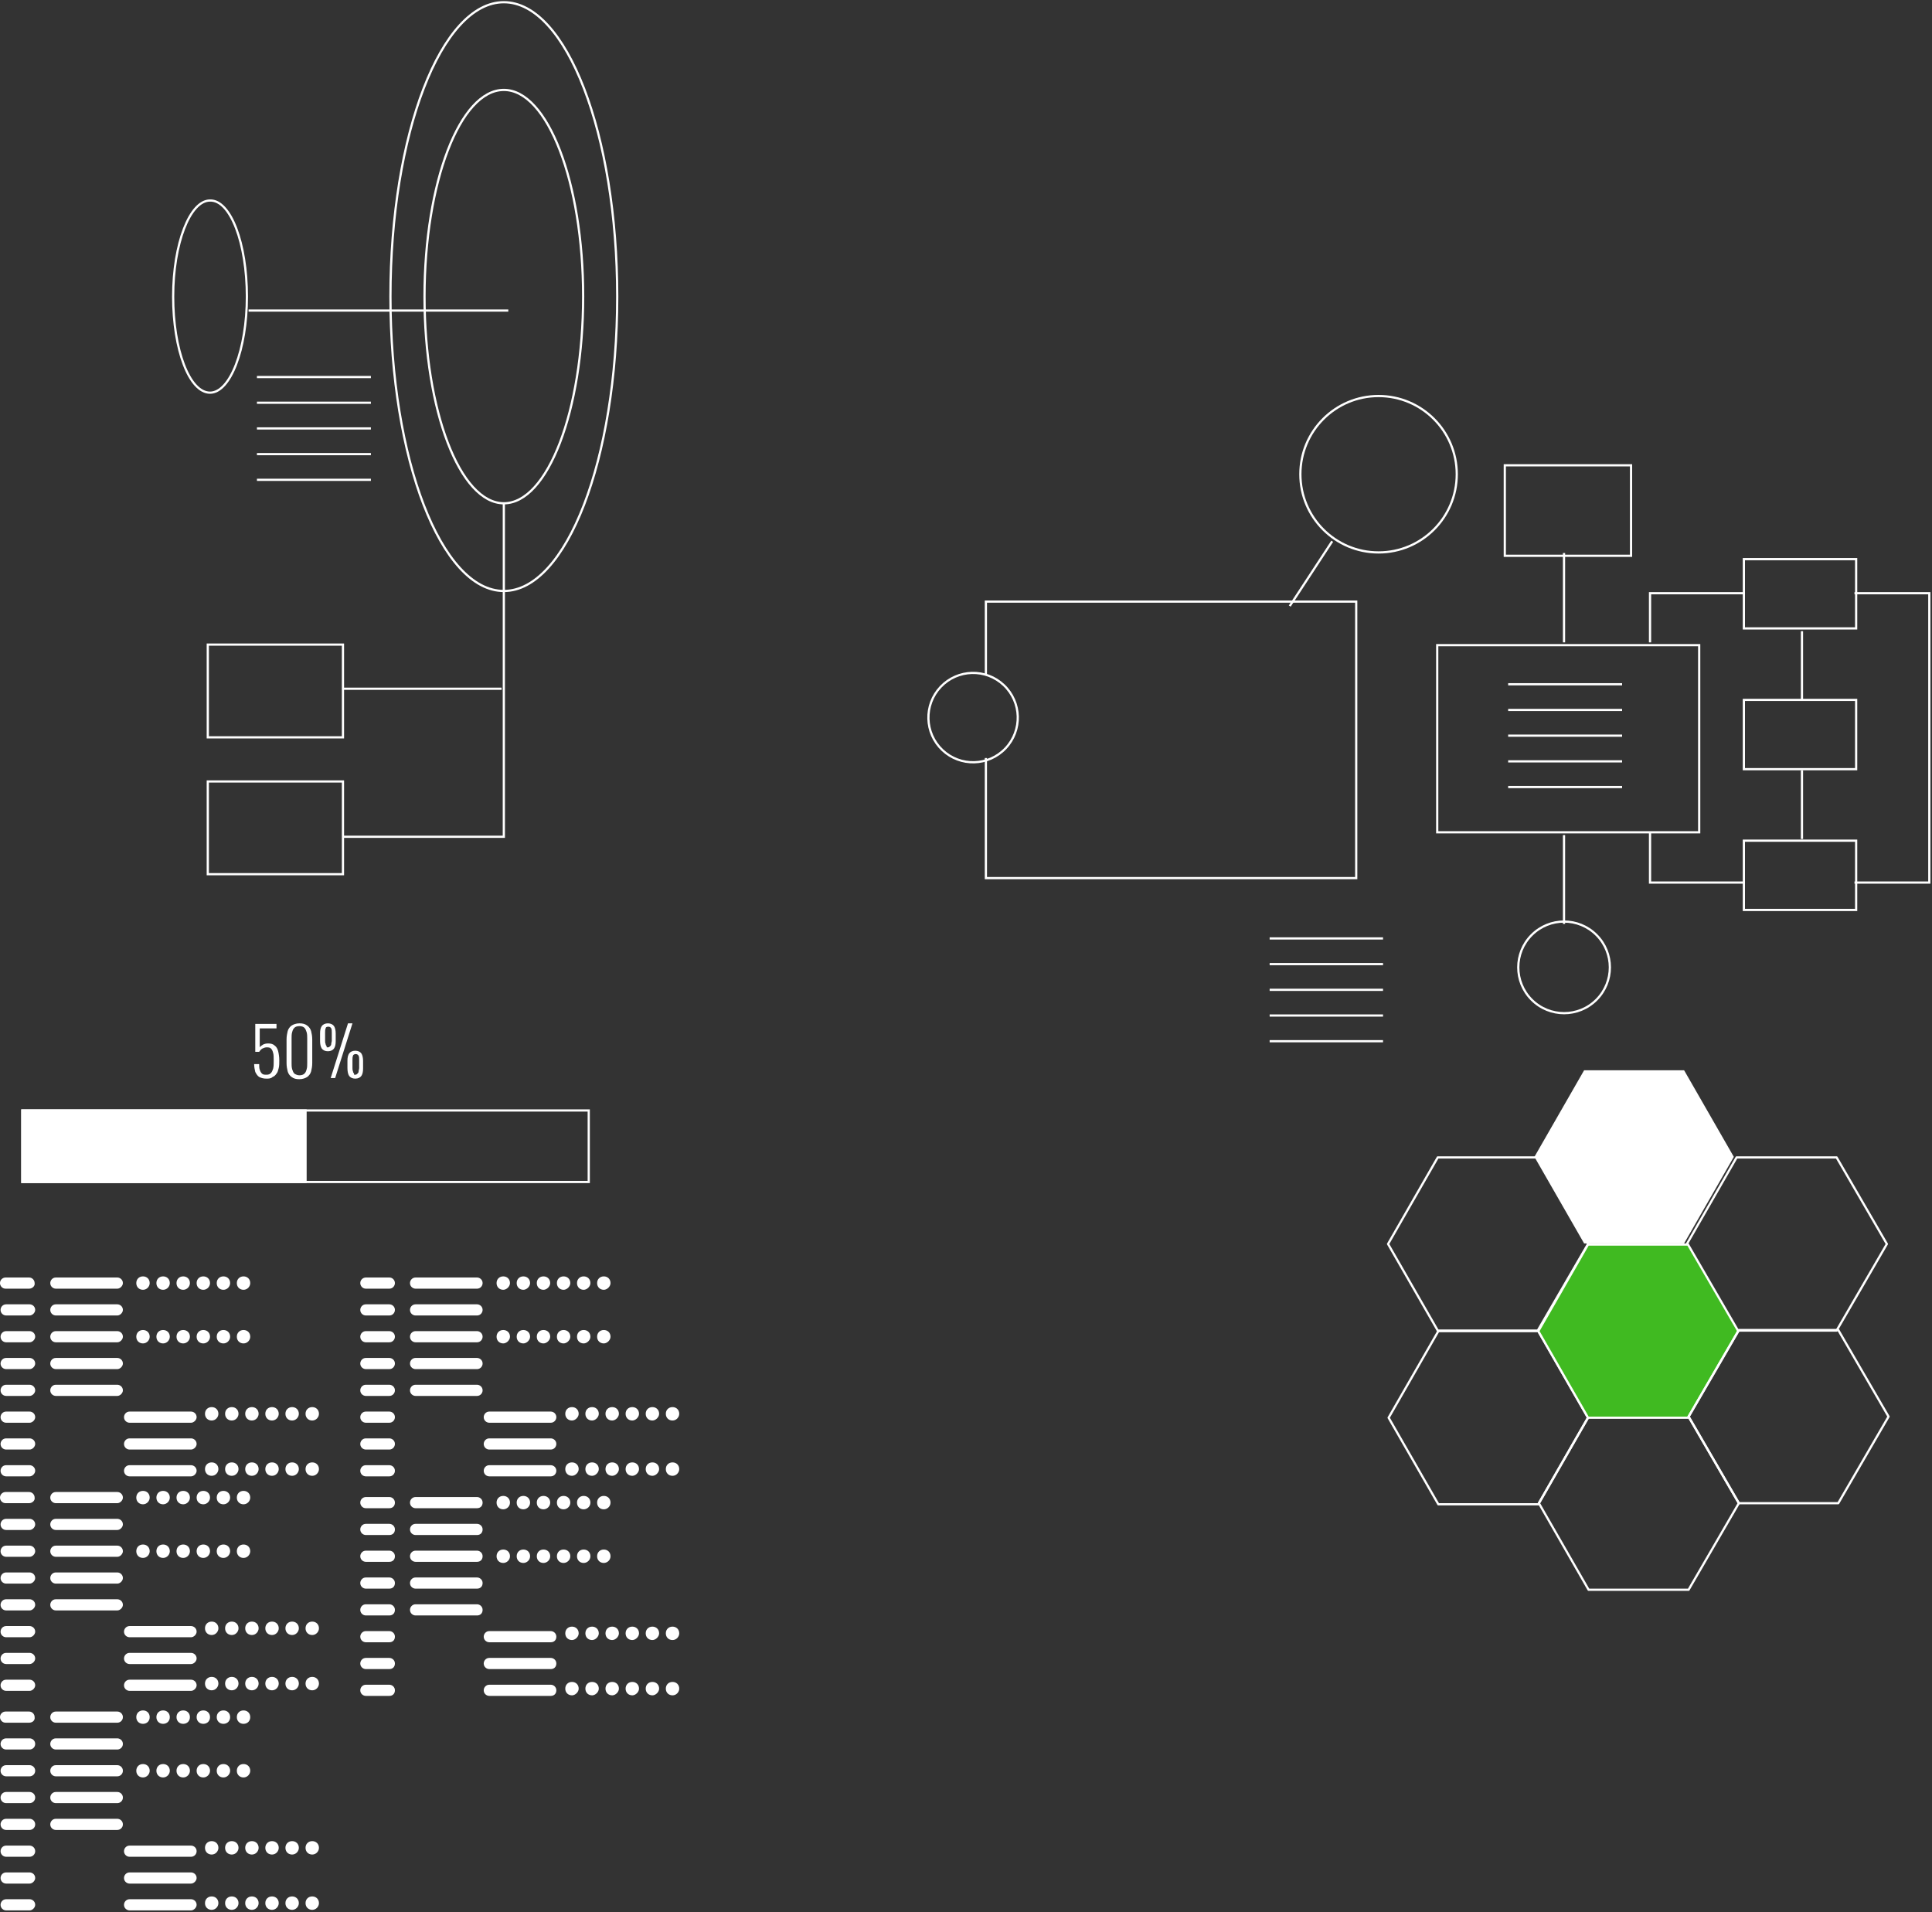 <?xml version="1.0" encoding="UTF-8"?> <svg xmlns="http://www.w3.org/2000/svg" width="873" height="864" viewBox="0 0 873 864" fill="none"><rect x="0" y="0" width="873" height="864" fill="#333333" stroke="none"/> <path d="M695.109 601.46H649.929L627.466 640.582L649.929 679.704H695.109L717.573 640.582L695.109 601.46Z" stroke="white" stroke-miterlimit="10" stroke-linecap="round" stroke-linejoin="round"></path> <path d="M694.857 522.963H649.677L627.214 562.085L649.677 601.207H694.857L717.573 562.085L694.857 522.963Z" stroke="white" stroke-miterlimit="10" stroke-linecap="round" stroke-linejoin="round"></path> <path d="M829.891 522.963H784.712L762.248 562.085L784.712 601.207H829.891L852.607 562.085L829.891 522.963Z" stroke="white" stroke-miterlimit="10" stroke-linecap="round" stroke-linejoin="round"></path> <path d="M763.006 640.077H717.826L695.362 679.199L717.826 718.321H763.006L785.722 679.199L763.006 640.077Z" stroke="white" stroke-miterlimit="10" stroke-linecap="round" stroke-linejoin="round"></path> <path d="M762.753 562.338H717.573L695.109 601.46L717.573 640.582H762.753L785.469 601.46L762.753 562.338Z" fill="#40BA21" stroke="white" stroke-miterlimit="10" stroke-linecap="round" stroke-linejoin="round"></path> <path d="M760.986 483.589H715.806L693.343 522.711L715.806 561.833H760.986L783.45 522.711L760.986 483.589Z" fill="white"></path> <path d="M830.648 600.955H785.721L763.005 640.077L785.721 679.199H830.648L853.364 640.077L830.648 600.955Z" stroke="white" stroke-miterlimit="10" stroke-linecap="round" stroke-linejoin="round"></path> <path d="M13.125 582.277H2.524C1.01 582.277 0 581.015 0 579.753C0 578.239 1.262 577.229 2.524 577.229H13.125C14.639 577.229 15.649 578.491 15.649 579.753C15.901 581.015 14.639 582.277 13.125 582.277ZM15.901 591.868C15.901 590.354 14.639 589.344 13.377 589.344H2.776C1.262 589.344 0.252 590.606 0.252 591.868C0.252 593.383 1.514 594.392 2.776 594.392H13.377C14.639 594.392 15.901 593.13 15.901 591.868ZM15.901 603.984C15.901 602.469 14.639 601.46 13.377 601.46H2.776C1.262 601.46 0.252 602.722 0.252 603.984C0.252 605.498 1.514 606.508 2.776 606.508H13.377C14.639 606.508 15.901 605.246 15.901 603.984ZM15.901 616.099C15.901 614.584 14.639 613.575 13.377 613.575H2.776C1.262 613.575 0.252 614.837 0.252 616.099C0.252 617.613 1.514 618.623 2.776 618.623H13.377C14.639 618.623 15.901 617.361 15.901 616.099ZM15.901 628.214C15.901 626.7 14.639 625.69 13.377 625.69H2.776C1.262 625.69 0.252 626.952 0.252 628.214C0.252 629.728 1.514 630.738 2.776 630.738H13.377C14.639 630.738 15.901 629.476 15.901 628.214ZM15.901 640.329C15.901 638.815 14.639 637.805 13.377 637.805H2.776C1.262 637.805 0.252 639.067 0.252 640.329C0.252 641.844 1.514 642.853 2.776 642.853H13.377C14.639 642.853 15.901 641.591 15.901 640.329ZM15.901 652.444C15.901 650.93 14.639 649.92 13.377 649.92H2.776C1.262 649.92 0.252 651.182 0.252 652.444C0.252 653.959 1.514 654.968 2.776 654.968H13.377C14.639 654.968 15.901 653.706 15.901 652.444ZM15.901 664.56C15.901 663.045 14.639 662.036 13.377 662.036H2.776C1.262 662.036 0.252 663.298 0.252 664.56C0.252 666.074 1.514 667.084 2.776 667.084H13.377C14.639 667.084 15.901 665.822 15.901 664.56ZM55.528 579.753C55.528 578.239 54.266 577.229 53.004 577.229H25.24C23.726 577.229 22.716 578.491 22.716 579.753C22.716 581.268 23.978 582.277 25.24 582.277H53.004C54.266 582.277 55.528 581.015 55.528 579.753ZM55.528 591.868C55.528 590.354 54.266 589.344 53.004 589.344H25.24C23.726 589.344 22.716 590.606 22.716 591.868C22.716 593.383 23.978 594.392 25.24 594.392H53.004C54.266 594.392 55.528 593.13 55.528 591.868ZM55.528 603.984C55.528 602.469 54.266 601.46 53.004 601.46H25.24C23.726 601.46 22.716 602.722 22.716 603.984C22.716 605.498 23.978 606.508 25.24 606.508H53.004C54.266 606.508 55.528 605.246 55.528 603.984ZM55.528 616.099C55.528 614.584 54.266 613.575 53.004 613.575H25.24C23.726 613.575 22.716 614.837 22.716 616.099C22.716 617.613 23.978 618.623 25.24 618.623H53.004C54.266 618.623 55.528 617.361 55.528 616.099ZM55.528 628.214C55.528 626.7 54.266 625.69 53.004 625.69H25.24C23.726 625.69 22.716 626.952 22.716 628.214C22.716 629.728 23.978 630.738 25.24 630.738H53.004C54.266 630.738 55.528 629.476 55.528 628.214ZM88.845 640.329C88.845 638.815 87.583 637.805 86.321 637.805H58.557C57.042 637.805 56.033 639.067 56.033 640.329C56.033 641.844 57.295 642.853 58.557 642.853H86.321C87.583 642.853 88.845 641.591 88.845 640.329ZM88.845 652.444C88.845 650.93 87.583 649.92 86.321 649.92H58.557C57.042 649.92 56.033 651.182 56.033 652.444C56.033 653.959 57.295 654.968 58.557 654.968H86.321C87.583 654.968 88.845 653.706 88.845 652.444ZM88.845 664.56C88.845 663.045 87.583 662.036 86.321 662.036H58.557C57.042 662.036 56.033 663.298 56.033 664.56C56.033 666.074 57.295 667.084 58.557 667.084H86.321C87.583 667.084 88.845 665.822 88.845 664.56ZM67.643 579.753C67.643 577.986 66.381 576.724 64.614 576.724C62.848 576.724 61.586 577.986 61.586 579.753C61.586 581.52 62.848 582.782 64.614 582.782C66.381 582.782 67.643 581.268 67.643 579.753ZM76.73 579.753C76.73 577.986 75.468 576.724 73.701 576.724C71.934 576.724 70.672 577.986 70.672 579.753C70.672 581.52 71.934 582.782 73.701 582.782C75.468 582.782 76.73 581.268 76.73 579.753ZM85.816 579.753C85.816 577.986 84.554 576.724 82.787 576.724C81.02 576.724 79.758 577.986 79.758 579.753C79.758 581.52 81.02 582.782 82.787 582.782C84.554 582.782 85.816 581.268 85.816 579.753ZM94.902 579.753C94.902 577.986 93.64 576.724 91.874 576.724C90.107 576.724 88.845 577.986 88.845 579.753C88.845 581.52 90.107 582.782 91.874 582.782C93.64 582.782 94.902 581.268 94.902 579.753ZM103.989 579.753C103.989 577.986 102.727 576.724 100.96 576.724C99.193 576.724 97.931 577.986 97.931 579.753C97.931 581.52 99.193 582.782 100.96 582.782C102.727 582.782 103.989 581.268 103.989 579.753ZM113.075 579.753C113.075 577.986 111.813 576.724 110.046 576.724C108.28 576.724 107.018 577.986 107.018 579.753C107.018 581.52 108.28 582.782 110.046 582.782C111.813 582.782 113.075 581.268 113.075 579.753ZM67.643 603.984C67.643 602.217 66.381 600.955 64.614 600.955C62.848 600.955 61.586 602.217 61.586 603.984C61.586 605.75 62.848 607.012 64.614 607.012C66.381 607.012 67.643 605.498 67.643 603.984ZM76.73 603.984C76.73 602.217 75.468 600.955 73.701 600.955C71.934 600.955 70.672 602.217 70.672 603.984C70.672 605.75 71.934 607.012 73.701 607.012C75.468 607.012 76.73 605.498 76.73 603.984ZM85.816 603.984C85.816 602.217 84.554 600.955 82.787 600.955C81.02 600.955 79.758 602.217 79.758 603.984C79.758 605.75 81.02 607.012 82.787 607.012C84.554 607.012 85.816 605.498 85.816 603.984ZM94.902 603.984C94.902 602.217 93.64 600.955 91.874 600.955C90.107 600.955 88.845 602.217 88.845 603.984C88.845 605.75 90.107 607.012 91.874 607.012C93.64 607.012 94.902 605.498 94.902 603.984ZM103.989 603.984C103.989 602.217 102.727 600.955 100.96 600.955C99.193 600.955 97.931 602.217 97.931 603.984C97.931 605.75 99.193 607.012 100.96 607.012C102.727 607.012 103.989 605.498 103.989 603.984ZM113.075 603.984C113.075 602.217 111.813 600.955 110.046 600.955C108.28 600.955 107.018 602.217 107.018 603.984C107.018 605.75 108.28 607.012 110.046 607.012C111.813 607.012 113.075 605.498 113.075 603.984ZM98.688 638.815C98.688 637.048 97.426 635.786 95.66 635.786C93.893 635.786 92.631 637.048 92.631 638.815C92.631 640.582 93.893 641.844 95.66 641.844C97.426 641.844 98.688 640.329 98.688 638.815ZM107.775 638.815C107.775 637.048 106.513 635.786 104.746 635.786C102.979 635.786 101.717 637.048 101.717 638.815C101.717 640.582 102.979 641.844 104.746 641.844C106.513 641.844 107.775 640.329 107.775 638.815ZM116.861 638.815C116.861 637.048 115.599 635.786 113.832 635.786C112.066 635.786 110.804 637.048 110.804 638.815C110.804 640.582 112.066 641.844 113.832 641.844C115.599 641.844 116.861 640.329 116.861 638.815ZM125.948 638.815C125.948 637.048 124.686 635.786 122.919 635.786C121.152 635.786 119.89 637.048 119.89 638.815C119.89 640.582 121.152 641.844 122.919 641.844C124.686 641.844 125.948 640.329 125.948 638.815ZM135.034 638.815C135.034 637.048 133.772 635.786 132.005 635.786C130.238 635.786 128.976 637.048 128.976 638.815C128.976 640.582 130.238 641.844 132.005 641.844C133.772 641.844 135.034 640.329 135.034 638.815ZM144.12 638.815C144.12 637.048 142.858 635.786 141.092 635.786C139.325 635.786 138.063 637.048 138.063 638.815C138.063 640.582 139.325 641.844 141.092 641.844C142.858 641.844 144.12 640.329 144.12 638.815ZM98.688 663.802C98.688 662.036 97.426 660.774 95.66 660.774C93.893 660.774 92.631 662.036 92.631 663.802C92.631 665.569 93.893 666.831 95.66 666.831C97.426 666.831 98.688 665.317 98.688 663.802ZM107.775 663.802C107.775 662.036 106.513 660.774 104.746 660.774C102.979 660.774 101.717 662.036 101.717 663.802C101.717 665.569 102.979 666.831 104.746 666.831C106.513 666.831 107.775 665.317 107.775 663.802ZM116.861 663.802C116.861 662.036 115.599 660.774 113.832 660.774C112.066 660.774 110.804 662.036 110.804 663.802C110.804 665.569 112.066 666.831 113.832 666.831C115.599 666.831 116.861 665.317 116.861 663.802ZM125.948 663.802C125.948 662.036 124.686 660.774 122.919 660.774C121.152 660.774 119.89 662.036 119.89 663.802C119.89 665.569 121.152 666.831 122.919 666.831C124.686 666.831 125.948 665.317 125.948 663.802ZM135.034 663.802C135.034 662.036 133.772 660.774 132.005 660.774C130.238 660.774 128.976 662.036 128.976 663.802C128.976 665.569 130.238 666.831 132.005 666.831C133.772 666.831 135.034 665.317 135.034 663.802ZM144.12 663.802C144.12 662.036 142.858 660.774 141.092 660.774C139.325 660.774 138.063 662.036 138.063 663.802C138.063 665.569 139.325 666.831 141.092 666.831C142.858 666.831 144.12 665.317 144.12 663.802Z" fill="white"></path> <path d="M13.125 679.199H2.524C1.01 679.199 0 677.937 0 676.675C0 675.16 1.262 674.151 2.524 674.151H13.125C14.639 674.151 15.649 675.413 15.649 676.675C15.901 677.937 14.639 679.199 13.125 679.199ZM15.901 688.79C15.901 687.276 14.639 686.266 13.377 686.266H2.776C1.262 686.266 0.252 687.528 0.252 688.79C0.252 690.304 1.514 691.314 2.776 691.314H13.377C14.639 691.314 15.901 690.052 15.901 688.79ZM15.901 700.905C15.901 699.391 14.639 698.381 13.377 698.381H2.776C1.262 698.381 0.252 699.643 0.252 700.905C0.252 702.42 1.514 703.429 2.776 703.429H13.377C14.639 703.429 15.901 702.167 15.901 700.905ZM15.901 713.02C15.901 711.506 14.639 710.496 13.377 710.496H2.776C1.262 710.496 0.252 711.758 0.252 713.02C0.252 714.535 1.514 715.544 2.776 715.544H13.377C14.639 715.544 15.901 714.282 15.901 713.02ZM15.901 725.136C15.901 723.621 14.639 722.612 13.377 722.612H2.776C1.262 722.612 0.252 723.874 0.252 725.136C0.252 726.65 1.514 727.66 2.776 727.66H13.377C14.639 727.66 15.901 726.398 15.901 725.136ZM15.901 737.251C15.901 735.736 14.639 734.727 13.377 734.727H2.776C1.262 734.727 0.252 735.989 0.252 737.251C0.252 738.765 1.514 739.775 2.776 739.775H13.377C14.639 739.775 15.901 738.513 15.901 737.251ZM15.901 749.366C15.901 747.852 14.639 746.842 13.377 746.842H2.776C1.262 746.842 0.252 748.104 0.252 749.366C0.252 750.88 1.514 751.89 2.776 751.89H13.377C14.639 751.89 15.901 750.628 15.901 749.366ZM15.901 761.481C15.901 759.967 14.639 758.957 13.377 758.957H2.776C1.262 758.957 0.252 760.219 0.252 761.481C0.252 762.996 1.514 764.005 2.776 764.005H13.377C14.639 764.005 15.901 762.743 15.901 761.481ZM55.528 676.675C55.528 675.16 54.266 674.151 53.004 674.151H25.24C23.726 674.151 22.716 675.413 22.716 676.675C22.716 678.189 23.978 679.199 25.24 679.199H53.004C54.266 679.199 55.528 677.937 55.528 676.675ZM55.528 688.79C55.528 687.276 54.266 686.266 53.004 686.266H25.24C23.726 686.266 22.716 687.528 22.716 688.79C22.716 690.304 23.978 691.314 25.24 691.314H53.004C54.266 691.314 55.528 690.052 55.528 688.79ZM55.528 700.905C55.528 699.391 54.266 698.381 53.004 698.381H25.24C23.726 698.381 22.716 699.643 22.716 700.905C22.716 702.42 23.978 703.429 25.24 703.429H53.004C54.266 703.429 55.528 702.167 55.528 700.905ZM55.528 713.02C55.528 711.506 54.266 710.496 53.004 710.496H25.24C23.726 710.496 22.716 711.758 22.716 713.02C22.716 714.535 23.978 715.544 25.24 715.544H53.004C54.266 715.544 55.528 714.282 55.528 713.02ZM55.528 725.136C55.528 723.621 54.266 722.612 53.004 722.612H25.24C23.726 722.612 22.716 723.874 22.716 725.136C22.716 726.65 23.978 727.66 25.24 727.66H53.004C54.266 727.66 55.528 726.398 55.528 725.136ZM88.845 737.251C88.845 735.736 87.583 734.727 86.321 734.727H58.557C57.042 734.727 56.033 735.989 56.033 737.251C56.033 738.765 57.295 739.775 58.557 739.775H86.321C87.583 739.775 88.845 738.513 88.845 737.251ZM88.845 749.366C88.845 747.852 87.583 746.842 86.321 746.842H58.557C57.042 746.842 56.033 748.104 56.033 749.366C56.033 750.88 57.295 751.89 58.557 751.89H86.321C87.583 751.89 88.845 750.628 88.845 749.366ZM88.845 761.481C88.845 759.967 87.583 758.957 86.321 758.957H58.557C57.042 758.957 56.033 760.219 56.033 761.481C56.033 762.996 57.295 764.005 58.557 764.005H86.321C87.583 764.005 88.845 762.743 88.845 761.481ZM67.643 676.675C67.643 674.908 66.381 673.646 64.614 673.646C62.848 673.646 61.586 674.908 61.586 676.675C61.586 678.442 62.848 679.704 64.614 679.704C66.381 679.704 67.643 678.189 67.643 676.675ZM76.73 676.675C76.73 674.908 75.468 673.646 73.701 673.646C71.934 673.646 70.672 674.908 70.672 676.675C70.672 678.442 71.934 679.704 73.701 679.704C75.468 679.704 76.73 678.189 76.73 676.675ZM85.816 676.675C85.816 674.908 84.554 673.646 82.787 673.646C81.02 673.646 79.758 674.908 79.758 676.675C79.758 678.442 81.02 679.704 82.787 679.704C84.554 679.704 85.816 678.189 85.816 676.675ZM94.902 676.675C94.902 674.908 93.64 673.646 91.874 673.646C90.107 673.646 88.845 674.908 88.845 676.675C88.845 678.442 90.107 679.704 91.874 679.704C93.64 679.704 94.902 678.189 94.902 676.675ZM103.989 676.675C103.989 674.908 102.727 673.646 100.96 673.646C99.193 673.646 97.931 674.908 97.931 676.675C97.931 678.442 99.193 679.704 100.96 679.704C102.727 679.704 103.989 678.189 103.989 676.675ZM113.075 676.675C113.075 674.908 111.813 673.646 110.046 673.646C108.28 673.646 107.018 674.908 107.018 676.675C107.018 678.442 108.28 679.704 110.046 679.704C111.813 679.704 113.075 678.189 113.075 676.675ZM67.643 700.905C67.643 699.138 66.381 697.876 64.614 697.876C62.848 697.876 61.586 699.138 61.586 700.905C61.586 702.672 62.848 703.934 64.614 703.934C66.381 703.934 67.643 702.42 67.643 700.905ZM76.73 700.905C76.73 699.138 75.468 697.876 73.701 697.876C71.934 697.876 70.672 699.138 70.672 700.905C70.672 702.672 71.934 703.934 73.701 703.934C75.468 703.934 76.73 702.42 76.73 700.905ZM85.816 700.905C85.816 699.138 84.554 697.876 82.787 697.876C81.02 697.876 79.758 699.138 79.758 700.905C79.758 702.672 81.02 703.934 82.787 703.934C84.554 703.934 85.816 702.42 85.816 700.905ZM94.902 700.905C94.902 699.138 93.64 697.876 91.874 697.876C90.107 697.876 88.845 699.138 88.845 700.905C88.845 702.672 90.107 703.934 91.874 703.934C93.64 703.934 94.902 702.42 94.902 700.905ZM103.989 700.905C103.989 699.138 102.727 697.876 100.96 697.876C99.193 697.876 97.931 699.138 97.931 700.905C97.931 702.672 99.193 703.934 100.96 703.934C102.727 703.934 103.989 702.42 103.989 700.905ZM113.075 700.905C113.075 699.138 111.813 697.876 110.046 697.876C108.28 697.876 107.018 699.138 107.018 700.905C107.018 702.672 108.28 703.934 110.046 703.934C111.813 703.934 113.075 702.42 113.075 700.905ZM98.688 735.736C98.688 733.97 97.426 732.708 95.66 732.708C93.893 732.708 92.631 733.97 92.631 735.736C92.631 737.503 93.893 738.765 95.66 738.765C97.426 738.765 98.688 737.251 98.688 735.736ZM107.775 735.736C107.775 733.97 106.513 732.708 104.746 732.708C102.979 732.708 101.717 733.97 101.717 735.736C101.717 737.503 102.979 738.765 104.746 738.765C106.513 738.765 107.775 737.251 107.775 735.736ZM116.861 735.736C116.861 733.97 115.599 732.708 113.832 732.708C112.066 732.708 110.804 733.97 110.804 735.736C110.804 737.503 112.066 738.765 113.832 738.765C115.599 738.765 116.861 737.251 116.861 735.736ZM125.948 735.736C125.948 733.97 124.686 732.708 122.919 732.708C121.152 732.708 119.89 733.97 119.89 735.736C119.89 737.503 121.152 738.765 122.919 738.765C124.686 738.765 125.948 737.251 125.948 735.736ZM135.034 735.736C135.034 733.97 133.772 732.708 132.005 732.708C130.238 732.708 128.976 733.97 128.976 735.736C128.976 737.503 130.238 738.765 132.005 738.765C133.772 738.765 135.034 737.251 135.034 735.736ZM144.12 735.736C144.12 733.97 142.858 732.708 141.092 732.708C139.325 732.708 138.063 733.97 138.063 735.736C138.063 737.503 139.325 738.765 141.092 738.765C142.858 738.765 144.12 737.251 144.12 735.736ZM98.688 760.724C98.688 758.957 97.426 757.695 95.66 757.695C93.893 757.695 92.631 758.957 92.631 760.724C92.631 762.491 93.893 763.753 95.66 763.753C97.426 763.753 98.688 762.238 98.688 760.724ZM107.775 760.724C107.775 758.957 106.513 757.695 104.746 757.695C102.979 757.695 101.717 758.957 101.717 760.724C101.717 762.491 102.979 763.753 104.746 763.753C106.513 763.753 107.775 762.238 107.775 760.724ZM116.861 760.724C116.861 758.957 115.599 757.695 113.832 757.695C112.066 757.695 110.804 758.957 110.804 760.724C110.804 762.491 112.066 763.753 113.832 763.753C115.599 763.753 116.861 762.238 116.861 760.724ZM125.948 760.724C125.948 758.957 124.686 757.695 122.919 757.695C121.152 757.695 119.89 758.957 119.89 760.724C119.89 762.491 121.152 763.753 122.919 763.753C124.686 763.753 125.948 762.238 125.948 760.724ZM135.034 760.724C135.034 758.957 133.772 757.695 132.005 757.695C130.238 757.695 128.976 758.957 128.976 760.724C128.976 762.491 130.238 763.753 132.005 763.753C133.772 763.753 135.034 762.238 135.034 760.724ZM144.12 760.724C144.12 758.957 142.858 757.695 141.092 757.695C139.325 757.695 138.063 758.957 138.063 760.724C138.063 762.491 139.325 763.753 141.092 763.753C142.858 763.753 144.12 762.238 144.12 760.724Z" fill="white"></path> <path d="M13.125 778.392H2.524C1.01 778.392 0 777.13 0 775.868C0 774.354 1.262 773.344 2.524 773.344H13.125C14.639 773.344 15.649 774.606 15.649 775.868C15.901 777.382 14.639 778.392 13.125 778.392ZM15.901 787.983C15.901 786.469 14.639 785.459 13.377 785.459H2.776C1.262 785.459 0.252 786.721 0.252 787.983C0.252 789.498 1.514 790.507 2.776 790.507H13.377C14.639 790.507 15.901 789.498 15.901 787.983ZM15.901 800.098C15.901 798.584 14.639 797.574 13.377 797.574H2.776C1.262 797.574 0.252 798.836 0.252 800.098C0.252 801.613 1.514 802.622 2.776 802.622H13.377C14.639 802.622 15.901 801.613 15.901 800.098ZM15.901 812.214C15.901 810.699 14.639 809.69 13.377 809.69H2.776C1.262 809.69 0.252 810.952 0.252 812.214C0.252 813.728 1.514 814.738 2.776 814.738H13.377C14.639 814.738 15.901 813.728 15.901 812.214ZM15.901 824.329C15.901 822.814 14.639 821.805 13.377 821.805H2.776C1.262 821.805 0.252 823.067 0.252 824.329C0.252 825.843 1.514 826.853 2.776 826.853H13.377C14.639 826.853 15.901 825.843 15.901 824.329ZM15.901 836.444C15.901 834.93 14.639 833.92 13.377 833.92H2.776C1.262 833.92 0.252 835.182 0.252 836.444C0.252 837.958 1.514 838.968 2.776 838.968H13.377C14.639 838.968 15.901 837.958 15.901 836.444ZM15.901 848.559C15.901 847.045 14.639 846.035 13.377 846.035H2.776C1.262 846.035 0.252 847.297 0.252 848.559C0.252 850.074 1.514 851.083 2.776 851.083H13.377C14.639 851.083 15.901 849.821 15.901 848.559ZM15.901 860.674C15.901 859.16 14.639 858.15 13.377 858.15H2.776C1.262 858.15 0.252 859.412 0.252 860.674C0.252 862.189 1.514 863.198 2.776 863.198H13.377C14.639 863.198 15.901 861.936 15.901 860.674ZM55.528 775.868C55.528 774.354 54.266 773.344 53.004 773.344H25.24C23.726 773.344 22.716 774.606 22.716 775.868C22.716 777.382 23.978 778.392 25.24 778.392H53.004C54.266 778.392 55.528 777.382 55.528 775.868ZM55.528 787.983C55.528 786.469 54.266 785.459 53.004 785.459H25.24C23.726 785.459 22.716 786.721 22.716 787.983C22.716 789.498 23.978 790.507 25.24 790.507H53.004C54.266 790.507 55.528 789.498 55.528 787.983ZM55.528 800.098C55.528 798.584 54.266 797.574 53.004 797.574H25.24C23.726 797.574 22.716 798.836 22.716 800.098C22.716 801.613 23.978 802.622 25.24 802.622H53.004C54.266 802.622 55.528 801.613 55.528 800.098ZM55.528 812.214C55.528 810.699 54.266 809.69 53.004 809.69H25.24C23.726 809.69 22.716 810.952 22.716 812.214C22.716 813.728 23.978 814.738 25.24 814.738H53.004C54.266 814.738 55.528 813.728 55.528 812.214ZM55.528 824.329C55.528 822.814 54.266 821.805 53.004 821.805H25.24C23.726 821.805 22.716 823.067 22.716 824.329C22.716 825.843 23.978 826.853 25.24 826.853H53.004C54.266 826.853 55.528 825.843 55.528 824.329ZM88.845 836.444C88.845 834.93 87.583 833.92 86.321 833.92H58.557C57.042 833.92 56.033 835.182 56.033 836.444C56.033 837.958 57.295 838.968 58.557 838.968H86.321C87.583 838.968 88.845 837.958 88.845 836.444ZM88.845 848.559C88.845 847.045 87.583 846.035 86.321 846.035H58.557C57.042 846.035 56.033 847.297 56.033 848.559C56.033 850.074 57.295 851.083 58.557 851.083H86.321C87.583 851.083 88.845 849.821 88.845 848.559ZM88.845 860.674C88.845 859.16 87.583 858.15 86.321 858.15H58.557C57.042 858.15 56.033 859.412 56.033 860.674C56.033 862.189 57.295 863.198 58.557 863.198H86.321C87.583 863.198 88.845 861.936 88.845 860.674ZM67.643 775.868C67.643 774.101 66.381 772.839 64.614 772.839C62.848 772.839 61.586 774.101 61.586 775.868C61.586 777.635 62.848 778.897 64.614 778.897C66.381 778.897 67.643 777.635 67.643 775.868ZM76.73 775.868C76.73 774.101 75.468 772.839 73.701 772.839C71.934 772.839 70.672 774.101 70.672 775.868C70.672 777.635 71.934 778.897 73.701 778.897C75.468 778.897 76.73 777.635 76.73 775.868ZM85.816 775.868C85.816 774.101 84.554 772.839 82.787 772.839C81.02 772.839 79.758 774.101 79.758 775.868C79.758 777.635 81.02 778.897 82.787 778.897C84.554 778.897 85.816 777.635 85.816 775.868ZM94.902 775.868C94.902 774.101 93.64 772.839 91.874 772.839C90.107 772.839 88.845 774.101 88.845 775.868C88.845 777.635 90.107 778.897 91.874 778.897C93.64 778.897 94.902 777.635 94.902 775.868ZM103.989 775.868C103.989 774.101 102.727 772.839 100.96 772.839C99.193 772.839 97.931 774.101 97.931 775.868C97.931 777.635 99.193 778.897 100.96 778.897C102.727 778.897 103.989 777.635 103.989 775.868ZM113.075 775.868C113.075 774.101 111.813 772.839 110.046 772.839C108.28 772.839 107.018 774.101 107.018 775.868C107.018 777.635 108.28 778.897 110.046 778.897C111.813 778.897 113.075 777.635 113.075 775.868ZM67.643 800.098C67.643 798.332 66.381 797.07 64.614 797.07C62.848 797.07 61.586 798.332 61.586 800.098C61.586 801.865 62.848 803.127 64.614 803.127C66.381 803.127 67.643 801.613 67.643 800.098ZM76.73 800.098C76.73 798.332 75.468 797.07 73.701 797.07C71.934 797.07 70.672 798.332 70.672 800.098C70.672 801.865 71.934 803.127 73.701 803.127C75.468 803.127 76.73 801.613 76.73 800.098ZM85.816 800.098C85.816 798.332 84.554 797.07 82.787 797.07C81.02 797.07 79.758 798.332 79.758 800.098C79.758 801.865 81.02 803.127 82.787 803.127C84.554 803.127 85.816 801.613 85.816 800.098ZM94.902 800.098C94.902 798.332 93.64 797.07 91.874 797.07C90.107 797.07 88.845 798.332 88.845 800.098C88.845 801.865 90.107 803.127 91.874 803.127C93.64 803.127 94.902 801.613 94.902 800.098ZM103.989 800.098C103.989 798.332 102.727 797.07 100.96 797.07C99.193 797.07 97.931 798.332 97.931 800.098C97.931 801.865 99.193 803.127 100.96 803.127C102.727 803.127 103.989 801.613 103.989 800.098ZM113.075 800.098C113.075 798.332 111.813 797.07 110.046 797.07C108.28 797.07 107.018 798.332 107.018 800.098C107.018 801.865 108.28 803.127 110.046 803.127C111.813 803.127 113.075 801.613 113.075 800.098ZM98.688 834.93C98.688 833.163 97.426 831.901 95.66 831.901C93.893 831.901 92.631 833.163 92.631 834.93C92.631 836.696 93.893 837.958 95.66 837.958C97.426 837.958 98.688 836.444 98.688 834.93ZM107.775 834.93C107.775 833.163 106.513 831.901 104.746 831.901C102.979 831.901 101.717 833.163 101.717 834.93C101.717 836.696 102.979 837.958 104.746 837.958C106.513 837.958 107.775 836.444 107.775 834.93ZM116.861 834.93C116.861 833.163 115.599 831.901 113.832 831.901C112.066 831.901 110.804 833.163 110.804 834.93C110.804 836.696 112.066 837.958 113.832 837.958C115.599 837.958 116.861 836.444 116.861 834.93ZM125.948 834.93C125.948 833.163 124.686 831.901 122.919 831.901C121.152 831.901 119.89 833.163 119.89 834.93C119.89 836.696 121.152 837.958 122.919 837.958C124.686 837.958 125.948 836.444 125.948 834.93ZM135.034 834.93C135.034 833.163 133.772 831.901 132.005 831.901C130.238 831.901 128.976 833.163 128.976 834.93C128.976 836.696 130.238 837.958 132.005 837.958C133.772 837.958 135.034 836.444 135.034 834.93ZM144.12 834.93C144.12 833.163 142.858 831.901 141.092 831.901C139.325 831.901 138.063 833.163 138.063 834.93C138.063 836.696 139.325 837.958 141.092 837.958C142.858 837.958 144.12 836.444 144.12 834.93ZM98.688 859.917C98.688 858.15 97.426 856.888 95.66 856.888C93.893 856.888 92.631 858.15 92.631 859.917C92.631 861.684 93.893 862.946 95.66 862.946C97.426 862.946 98.688 861.432 98.688 859.917ZM107.775 859.917C107.775 858.15 106.513 856.888 104.746 856.888C102.979 856.888 101.717 858.15 101.717 859.917C101.717 861.684 102.979 862.946 104.746 862.946C106.513 862.946 107.775 861.432 107.775 859.917ZM116.861 859.917C116.861 858.15 115.599 856.888 113.832 856.888C112.066 856.888 110.804 858.15 110.804 859.917C110.804 861.684 112.066 862.946 113.832 862.946C115.599 862.946 116.861 861.432 116.861 859.917ZM125.948 859.917C125.948 858.15 124.686 856.888 122.919 856.888C121.152 856.888 119.89 858.15 119.89 859.917C119.89 861.684 121.152 862.946 122.919 862.946C124.686 862.946 125.948 861.432 125.948 859.917ZM135.034 859.917C135.034 858.15 133.772 856.888 132.005 856.888C130.238 856.888 128.976 858.15 128.976 859.917C128.976 861.684 130.238 862.946 132.005 862.946C133.772 862.946 135.034 861.432 135.034 859.917ZM144.12 859.917C144.12 858.15 142.858 856.888 141.092 856.888C139.325 856.888 138.063 858.15 138.063 859.917C138.063 861.684 139.325 862.946 141.092 862.946C142.858 862.946 144.12 861.432 144.12 859.917Z" fill="white"></path> <path d="M175.923 582.277H165.322C163.807 582.277 162.798 581.015 162.798 579.753C162.798 578.239 164.06 577.229 165.322 577.229H175.923C177.437 577.229 178.447 578.491 178.447 579.753C178.447 581.015 177.437 582.277 175.923 582.277ZM178.447 591.868C178.447 590.354 177.185 589.344 175.923 589.344H165.322C163.807 589.344 162.798 590.606 162.798 591.868C162.798 593.383 164.06 594.392 165.322 594.392H175.923C177.437 594.392 178.447 593.13 178.447 591.868ZM178.447 603.984C178.447 602.469 177.185 601.46 175.923 601.46H165.322C163.807 601.46 162.798 602.722 162.798 603.984C162.798 605.498 164.06 606.508 165.322 606.508H175.923C177.437 606.508 178.447 605.246 178.447 603.984ZM178.447 616.099C178.447 614.584 177.185 613.575 175.923 613.575H165.322C163.807 613.575 162.798 614.837 162.798 616.099C162.798 617.613 164.06 618.623 165.322 618.623H175.923C177.437 618.623 178.447 617.361 178.447 616.099ZM178.447 628.214C178.447 626.7 177.185 625.69 175.923 625.69H165.322C163.807 625.69 162.798 626.952 162.798 628.214C162.798 629.728 164.06 630.738 165.322 630.738H175.923C177.437 630.738 178.447 629.476 178.447 628.214ZM178.447 640.329C178.447 638.815 177.185 637.805 175.923 637.805H165.322C163.807 637.805 162.798 639.067 162.798 640.329C162.798 641.844 164.06 642.853 165.322 642.853H175.923C177.437 642.853 178.447 641.591 178.447 640.329ZM178.447 652.444C178.447 650.93 177.185 649.92 175.923 649.92H165.322C163.807 649.92 162.798 651.182 162.798 652.444C162.798 653.959 164.06 654.968 165.322 654.968H175.923C177.437 654.968 178.447 653.706 178.447 652.444ZM178.447 664.56C178.447 663.045 177.185 662.036 175.923 662.036H165.322C163.807 662.036 162.798 663.298 162.798 664.56C162.798 666.074 164.06 667.084 165.322 667.084H175.923C177.437 667.084 178.447 665.822 178.447 664.56ZM218.073 579.753C218.073 578.239 216.811 577.229 215.549 577.229H187.785C186.271 577.229 185.261 578.491 185.261 579.753C185.261 581.268 186.523 582.277 187.785 582.277H215.549C217.064 582.277 218.073 581.015 218.073 579.753ZM218.073 591.868C218.073 590.354 216.811 589.344 215.549 589.344H187.785C186.271 589.344 185.261 590.606 185.261 591.868C185.261 593.383 186.523 594.392 187.785 594.392H215.549C217.064 594.392 218.073 593.13 218.073 591.868ZM218.073 603.984C218.073 602.469 216.811 601.46 215.549 601.46H187.785C186.271 601.46 185.261 602.722 185.261 603.984C185.261 605.498 186.523 606.508 187.785 606.508H215.549C217.064 606.508 218.073 605.246 218.073 603.984ZM218.073 616.099C218.073 614.584 216.811 613.575 215.549 613.575H187.785C186.271 613.575 185.261 614.837 185.261 616.099C185.261 617.613 186.523 618.623 187.785 618.623H215.549C217.064 618.623 218.073 617.361 218.073 616.099ZM218.073 628.214C218.073 626.7 216.811 625.69 215.549 625.69H187.785C186.271 625.69 185.261 626.952 185.261 628.214C185.261 629.728 186.523 630.738 187.785 630.738H215.549C217.064 630.738 218.073 629.476 218.073 628.214ZM251.39 640.329C251.39 638.815 250.128 637.805 248.866 637.805H221.102C219.588 637.805 218.578 639.067 218.578 640.329C218.578 641.844 219.84 642.853 221.102 642.853H248.866C250.381 642.853 251.39 641.591 251.39 640.329ZM251.39 652.444C251.39 650.93 250.128 649.92 248.866 649.92H221.102C219.588 649.92 218.578 651.182 218.578 652.444C218.578 653.959 219.84 654.968 221.102 654.968H248.866C250.381 654.968 251.39 653.706 251.39 652.444ZM251.39 664.56C251.39 663.045 250.128 662.036 248.866 662.036H221.102C219.588 662.036 218.578 663.298 218.578 664.56C218.578 666.074 219.84 667.084 221.102 667.084H248.866C250.381 667.084 251.39 665.822 251.39 664.56ZM230.441 579.753C230.441 577.986 229.179 576.724 227.412 576.724C225.645 576.724 224.383 577.986 224.383 579.753C224.383 581.52 225.645 582.782 227.412 582.782C228.927 582.782 230.441 581.268 230.441 579.753ZM239.527 579.753C239.527 577.986 238.265 576.724 236.499 576.724C234.732 576.724 233.47 577.986 233.47 579.753C233.47 581.52 234.732 582.782 236.499 582.782C238.013 582.782 239.527 581.268 239.527 579.753ZM248.614 579.753C248.614 577.986 247.352 576.724 245.585 576.724C243.818 576.724 242.556 577.986 242.556 579.753C242.556 581.52 243.818 582.782 245.585 582.782C247.099 582.782 248.614 581.268 248.614 579.753ZM257.7 579.753C257.7 577.986 256.438 576.724 254.671 576.724C252.905 576.724 251.643 577.986 251.643 579.753C251.643 581.52 252.905 582.782 254.671 582.782C256.186 582.782 257.7 581.268 257.7 579.753ZM266.787 579.753C266.787 577.986 265.525 576.724 263.758 576.724C261.991 576.724 260.729 577.986 260.729 579.753C260.729 581.52 261.991 582.782 263.758 582.782C265.272 582.782 266.787 581.268 266.787 579.753ZM275.873 579.753C275.873 577.986 274.611 576.724 272.844 576.724C271.077 576.724 269.815 577.986 269.815 579.753C269.815 581.52 271.077 582.782 272.844 582.782C274.359 582.782 275.873 581.268 275.873 579.753ZM230.441 603.984C230.441 602.217 229.179 600.955 227.412 600.955C225.645 600.955 224.383 602.217 224.383 603.984C224.383 605.75 225.645 607.012 227.412 607.012C228.927 607.012 230.441 605.498 230.441 603.984ZM239.527 603.984C239.527 602.217 238.265 600.955 236.499 600.955C234.732 600.955 233.47 602.217 233.47 603.984C233.47 605.75 234.732 607.012 236.499 607.012C238.013 607.012 239.527 605.498 239.527 603.984ZM248.614 603.984C248.614 602.217 247.352 600.955 245.585 600.955C243.818 600.955 242.556 602.217 242.556 603.984C242.556 605.75 243.818 607.012 245.585 607.012C247.099 607.012 248.614 605.498 248.614 603.984ZM257.7 603.984C257.7 602.217 256.438 600.955 254.671 600.955C252.905 600.955 251.643 602.217 251.643 603.984C251.643 605.75 252.905 607.012 254.671 607.012C256.186 607.012 257.7 605.498 257.7 603.984ZM266.787 603.984C266.787 602.217 265.525 600.955 263.758 600.955C261.991 600.955 260.729 602.217 260.729 603.984C260.729 605.75 261.991 607.012 263.758 607.012C265.272 607.012 266.787 605.498 266.787 603.984ZM275.873 603.984C275.873 602.217 274.611 600.955 272.844 600.955C271.077 600.955 269.815 602.217 269.815 603.984C269.815 605.75 271.077 607.012 272.844 607.012C274.359 607.012 275.873 605.498 275.873 603.984ZM261.486 638.815C261.486 637.048 260.224 635.786 258.457 635.786C256.691 635.786 255.429 637.048 255.429 638.815C255.429 640.582 256.691 641.844 258.457 641.844C259.972 641.844 261.486 640.329 261.486 638.815ZM270.573 638.815C270.573 637.048 269.311 635.786 267.544 635.786C265.777 635.786 264.515 637.048 264.515 638.815C264.515 640.582 265.777 641.844 267.544 641.844C269.058 641.844 270.573 640.329 270.573 638.815ZM279.659 638.815C279.659 637.048 278.397 635.786 276.63 635.786C274.863 635.786 273.601 637.048 273.601 638.815C273.601 640.582 274.863 641.844 276.63 641.844C278.145 641.844 279.659 640.329 279.659 638.815ZM288.745 638.815C288.745 637.048 287.483 635.786 285.717 635.786C283.95 635.786 282.688 637.048 282.688 638.815C282.688 640.582 283.95 641.844 285.717 641.844C287.231 641.844 288.745 640.329 288.745 638.815ZM297.832 638.815C297.832 637.048 296.57 635.786 294.803 635.786C293.036 635.786 291.774 637.048 291.774 638.815C291.774 640.582 293.036 641.844 294.803 641.844C296.317 641.844 297.832 640.329 297.832 638.815ZM306.918 638.815C306.918 637.048 305.656 635.786 303.889 635.786C302.123 635.786 300.861 637.048 300.861 638.815C300.861 640.582 302.123 641.844 303.889 641.844C305.656 641.844 306.918 640.329 306.918 638.815ZM261.486 663.802C261.486 662.036 260.224 660.774 258.457 660.774C256.691 660.774 255.429 662.036 255.429 663.802C255.429 665.569 256.691 666.831 258.457 666.831C259.972 666.831 261.486 665.317 261.486 663.802ZM270.573 663.802C270.573 662.036 269.311 660.774 267.544 660.774C265.777 660.774 264.515 662.036 264.515 663.802C264.515 665.569 265.777 666.831 267.544 666.831C269.058 666.831 270.573 665.317 270.573 663.802ZM279.659 663.802C279.659 662.036 278.397 660.774 276.63 660.774C274.863 660.774 273.601 662.036 273.601 663.802C273.601 665.569 274.863 666.831 276.63 666.831C278.145 666.831 279.659 665.317 279.659 663.802ZM288.745 663.802C288.745 662.036 287.483 660.774 285.717 660.774C283.95 660.774 282.688 662.036 282.688 663.802C282.688 665.569 283.95 666.831 285.717 666.831C287.231 666.831 288.745 665.317 288.745 663.802ZM297.832 663.802C297.832 662.036 296.57 660.774 294.803 660.774C293.036 660.774 291.774 662.036 291.774 663.802C291.774 665.569 293.036 666.831 294.803 666.831C296.317 666.831 297.832 665.317 297.832 663.802ZM306.918 663.802C306.918 662.036 305.656 660.774 303.889 660.774C302.123 660.774 300.861 662.036 300.861 663.802C300.861 665.569 302.123 666.831 303.889 666.831C305.656 666.831 306.918 665.317 306.918 663.802Z" fill="white"></path> <path d="M175.923 681.47H165.322C163.807 681.47 162.798 680.208 162.798 678.946C162.798 677.432 164.06 676.422 165.322 676.422H175.923C177.437 676.422 178.447 677.684 178.447 678.946C178.447 680.461 177.437 681.47 175.923 681.47ZM178.447 691.062C178.447 689.547 177.185 688.538 175.923 688.538H165.322C163.807 688.538 162.798 689.8 162.798 691.062C162.798 692.576 164.06 693.586 165.322 693.586H175.923C177.437 693.586 178.447 692.576 178.447 691.062ZM178.447 703.177C178.447 701.662 177.185 700.653 175.923 700.653H165.322C163.807 700.653 162.798 701.915 162.798 703.177C162.798 704.691 164.06 705.701 165.322 705.701H175.923C177.437 705.701 178.447 704.691 178.447 703.177ZM178.447 715.292C178.447 713.778 177.185 712.768 175.923 712.768H165.322C163.807 712.768 162.798 714.03 162.798 715.292C162.798 716.806 164.06 717.816 165.322 717.816H175.923C177.437 717.816 178.447 716.806 178.447 715.292ZM178.447 727.407C178.447 725.893 177.185 724.883 175.923 724.883H165.322C163.807 724.883 162.798 726.145 162.798 727.407C162.798 728.922 164.06 729.931 165.322 729.931H175.923C177.437 729.931 178.447 728.922 178.447 727.407ZM178.447 739.522C178.447 738.008 177.185 736.998 175.923 736.998H165.322C163.807 736.998 162.798 738.26 162.798 739.522C162.798 741.037 164.06 742.046 165.322 742.046H175.923C177.437 742.046 178.447 741.037 178.447 739.522ZM178.447 751.638C178.447 750.123 177.185 749.114 175.923 749.114H165.322C163.807 749.114 162.798 750.376 162.798 751.638C162.798 753.152 164.06 754.162 165.322 754.162H175.923C177.437 754.162 178.447 753.152 178.447 751.638ZM178.447 763.753C178.447 762.238 177.185 761.229 175.923 761.229H165.322C163.807 761.229 162.798 762.491 162.798 763.753C162.798 765.267 164.06 766.277 165.322 766.277H175.923C177.437 766.277 178.447 765.267 178.447 763.753ZM218.073 678.946C218.073 677.432 216.811 676.422 215.549 676.422H187.785C186.271 676.422 185.261 677.684 185.261 678.946C185.261 680.461 186.523 681.47 187.785 681.47H215.549C217.064 681.47 218.073 680.461 218.073 678.946ZM218.073 691.062C218.073 689.547 216.811 688.538 215.549 688.538H187.785C186.271 688.538 185.261 689.8 185.261 691.062C185.261 692.576 186.523 693.586 187.785 693.586H215.549C217.064 693.586 218.073 692.576 218.073 691.062ZM218.073 703.177C218.073 701.662 216.811 700.653 215.549 700.653H187.785C186.271 700.653 185.261 701.915 185.261 703.177C185.261 704.691 186.523 705.701 187.785 705.701H215.549C217.064 705.701 218.073 704.691 218.073 703.177ZM218.073 715.292C218.073 713.778 216.811 712.768 215.549 712.768H187.785C186.271 712.768 185.261 714.03 185.261 715.292C185.261 716.806 186.523 717.816 187.785 717.816H215.549C217.064 717.816 218.073 716.806 218.073 715.292ZM218.073 727.407C218.073 725.893 216.811 724.883 215.549 724.883H187.785C186.271 724.883 185.261 726.145 185.261 727.407C185.261 728.922 186.523 729.931 187.785 729.931H215.549C217.064 729.931 218.073 728.922 218.073 727.407ZM251.39 739.522C251.39 738.008 250.128 736.998 248.866 736.998H221.102C219.588 736.998 218.578 738.26 218.578 739.522C218.578 741.037 219.84 742.046 221.102 742.046H248.866C250.381 742.046 251.39 741.037 251.39 739.522ZM251.39 751.638C251.39 750.123 250.128 749.114 248.866 749.114H221.102C219.588 749.114 218.578 750.376 218.578 751.638C218.578 753.152 219.84 754.162 221.102 754.162H248.866C250.381 754.162 251.39 753.152 251.39 751.638ZM251.39 763.753C251.39 762.238 250.128 761.229 248.866 761.229H221.102C219.588 761.229 218.578 762.491 218.578 763.753C218.578 765.267 219.84 766.277 221.102 766.277H248.866C250.381 766.277 251.39 765.267 251.39 763.753ZM230.441 678.946C230.441 677.18 229.179 675.918 227.412 675.918C225.645 675.918 224.383 677.18 224.383 678.946C224.383 680.713 225.645 681.975 227.412 681.975C228.927 681.975 230.441 680.713 230.441 678.946ZM239.527 678.946C239.527 677.18 238.265 675.918 236.499 675.918C234.732 675.918 233.47 677.18 233.47 678.946C233.47 680.713 234.732 681.975 236.499 681.975C238.013 681.975 239.527 680.713 239.527 678.946ZM248.614 678.946C248.614 677.18 247.352 675.918 245.585 675.918C243.818 675.918 242.556 677.18 242.556 678.946C242.556 680.713 243.818 681.975 245.585 681.975C247.099 681.975 248.614 680.713 248.614 678.946ZM257.7 678.946C257.7 677.18 256.438 675.918 254.671 675.918C252.905 675.918 251.643 677.18 251.643 678.946C251.643 680.713 252.905 681.975 254.671 681.975C256.186 681.975 257.7 680.713 257.7 678.946ZM266.787 678.946C266.787 677.18 265.525 675.918 263.758 675.918C261.991 675.918 260.729 677.18 260.729 678.946C260.729 680.713 261.991 681.975 263.758 681.975C265.272 681.975 266.787 680.713 266.787 678.946ZM275.873 678.946C275.873 677.18 274.611 675.918 272.844 675.918C271.077 675.918 269.815 677.18 269.815 678.946C269.815 680.713 271.077 681.975 272.844 681.975C274.359 681.975 275.873 680.713 275.873 678.946ZM230.441 703.177C230.441 701.41 229.179 700.148 227.412 700.148C225.645 700.148 224.383 701.41 224.383 703.177C224.383 704.944 225.645 706.206 227.412 706.206C228.927 706.206 230.441 704.944 230.441 703.177ZM239.527 703.177C239.527 701.41 238.265 700.148 236.499 700.148C234.732 700.148 233.47 701.41 233.47 703.177C233.47 704.944 234.732 706.206 236.499 706.206C238.013 706.206 239.527 704.944 239.527 703.177ZM248.614 703.177C248.614 701.41 247.352 700.148 245.585 700.148C243.818 700.148 242.556 701.41 242.556 703.177C242.556 704.944 243.818 706.206 245.585 706.206C247.099 706.206 248.614 704.944 248.614 703.177ZM257.7 703.177C257.7 701.41 256.438 700.148 254.671 700.148C252.905 700.148 251.643 701.41 251.643 703.177C251.643 704.944 252.905 706.206 254.671 706.206C256.186 706.206 257.7 704.944 257.7 703.177ZM266.787 703.177C266.787 701.41 265.525 700.148 263.758 700.148C261.991 700.148 260.729 701.41 260.729 703.177C260.729 704.944 261.991 706.206 263.758 706.206C265.272 706.206 266.787 704.944 266.787 703.177ZM275.873 703.177C275.873 701.41 274.611 700.148 272.844 700.148C271.077 700.148 269.815 701.41 269.815 703.177C269.815 704.944 271.077 706.206 272.844 706.206C274.359 706.206 275.873 704.944 275.873 703.177ZM261.486 738.008C261.486 736.241 260.224 734.979 258.457 734.979C256.691 734.979 255.429 736.241 255.429 738.008C255.429 739.775 256.691 741.037 258.457 741.037C259.972 741.037 261.486 739.522 261.486 738.008ZM270.573 738.008C270.573 736.241 269.311 734.979 267.544 734.979C265.777 734.979 264.515 736.241 264.515 738.008C264.515 739.775 265.777 741.037 267.544 741.037C269.058 741.037 270.573 739.522 270.573 738.008ZM279.659 738.008C279.659 736.241 278.397 734.979 276.63 734.979C274.863 734.979 273.601 736.241 273.601 738.008C273.601 739.775 274.863 741.037 276.63 741.037C278.145 741.037 279.659 739.522 279.659 738.008ZM288.745 738.008C288.745 736.241 287.483 734.979 285.717 734.979C283.95 734.979 282.688 736.241 282.688 738.008C282.688 739.775 283.95 741.037 285.717 741.037C287.231 741.037 288.745 739.522 288.745 738.008ZM297.832 738.008C297.832 736.241 296.57 734.979 294.803 734.979C293.036 734.979 291.774 736.241 291.774 738.008C291.774 739.775 293.036 741.037 294.803 741.037C296.317 741.037 297.832 739.522 297.832 738.008ZM306.918 738.008C306.918 736.241 305.656 734.979 303.889 734.979C302.123 734.979 300.861 736.241 300.861 738.008C300.861 739.775 302.123 741.037 303.889 741.037C305.656 741.037 306.918 739.522 306.918 738.008ZM261.486 762.996C261.486 761.229 260.224 759.967 258.457 759.967C256.691 759.967 255.429 761.229 255.429 762.996C255.429 764.762 256.691 766.024 258.457 766.024C259.972 766.024 261.486 764.51 261.486 762.996ZM270.573 762.996C270.573 761.229 269.311 759.967 267.544 759.967C265.777 759.967 264.515 761.229 264.515 762.996C264.515 764.762 265.777 766.024 267.544 766.024C269.058 766.024 270.573 764.51 270.573 762.996ZM279.659 762.996C279.659 761.229 278.397 759.967 276.63 759.967C274.863 759.967 273.601 761.229 273.601 762.996C273.601 764.762 274.863 766.024 276.63 766.024C278.145 766.024 279.659 764.51 279.659 762.996ZM288.745 762.996C288.745 761.229 287.483 759.967 285.717 759.967C283.95 759.967 282.688 761.229 282.688 762.996C282.688 764.762 283.95 766.024 285.717 766.024C287.231 766.024 288.745 764.51 288.745 762.996ZM297.832 762.996C297.832 761.229 296.57 759.967 294.803 759.967C293.036 759.967 291.774 761.229 291.774 762.996C291.774 764.762 293.036 766.024 294.803 766.024C296.317 766.024 297.832 764.51 297.832 762.996ZM306.918 762.996C306.918 761.229 305.656 759.967 303.889 759.967C302.123 759.967 300.861 761.229 300.861 762.996C300.861 764.762 302.123 766.024 303.889 766.024C305.656 766.024 306.918 764.51 306.918 762.996Z" fill="white"></path> <path d="M266.03 501.762H10.097V534.069H266.03V501.762Z" stroke="white" stroke-miterlimit="10"></path> <path d="M138.063 501.762H10.097V534.069H138.063V501.762Z" fill="white" stroke="white" stroke-miterlimit="10"></path> <path d="M120.396 487.375C119.134 487.375 118.124 487.123 117.114 486.618C116.357 486.113 115.852 485.356 115.348 484.346C115.095 483.337 114.843 482.074 114.843 480.812H117.114C117.114 481.822 117.114 482.579 117.367 483.336C117.619 484.094 117.872 484.598 118.376 485.103C118.881 485.608 119.638 485.608 120.396 485.608C121.405 485.608 121.91 485.356 122.415 484.851C122.92 484.346 123.172 483.589 123.424 482.832C123.677 481.822 123.677 480.813 123.677 479.298C123.677 477.784 123.677 476.522 123.424 475.764C123.172 474.755 122.92 474.25 122.415 473.745C121.91 473.24 121.153 473.24 120.396 473.24C119.891 473.24 119.134 473.493 118.629 473.745C118.124 473.998 117.619 474.503 117.114 475.26H115.348V462.64H124.939V464.659H117.367V473.24C117.619 472.736 118.124 472.483 118.881 471.978C119.386 471.726 120.143 471.474 121.153 471.474C122.415 471.474 123.424 471.726 124.182 472.483C124.939 472.988 125.444 473.998 125.696 475.007C125.948 476.017 126.201 477.531 126.201 479.046C126.201 480.308 126.201 481.57 125.948 482.579C125.696 483.589 125.444 484.598 124.939 485.103C124.434 485.86 123.929 486.365 123.172 486.618C122.415 487.375 121.405 487.375 120.396 487.375Z" fill="white"></path> <path d="M135.288 487.627C133.773 487.627 132.764 487.375 131.754 486.618C130.997 486.113 130.24 485.103 129.987 484.094C129.735 483.084 129.482 481.822 129.482 480.308V469.707C129.482 468.192 129.735 466.93 129.987 465.921C130.24 464.911 130.997 463.902 131.754 463.397C132.511 462.892 133.773 462.387 135.288 462.387C136.802 462.387 137.812 462.64 138.821 463.397C139.578 463.902 140.336 464.911 140.588 465.921C140.84 466.93 141.093 468.192 141.093 469.707V480.308C141.093 481.822 140.84 483.084 140.588 484.094C140.336 485.103 139.578 486.113 138.821 486.618C138.064 487.123 136.802 487.627 135.288 487.627ZM135.288 485.86C136.297 485.86 137.054 485.608 137.559 485.103C138.064 484.598 138.316 484.094 138.569 483.084C138.821 482.327 138.821 481.317 138.821 480.308V469.202C138.821 468.193 138.821 467.435 138.569 466.426C138.316 465.669 138.064 464.911 137.559 464.406C137.054 463.902 136.297 463.649 135.288 463.649C134.278 463.649 133.521 463.902 133.016 464.406C132.511 464.911 132.259 465.416 132.006 466.426C131.754 467.183 131.754 468.193 131.754 469.202V480.308C131.754 481.317 131.754 482.075 132.006 483.084C132.259 483.841 132.511 484.598 133.016 485.103C133.773 485.608 134.53 485.86 135.288 485.86Z" fill="white"></path> <path d="M148.16 475.007C146.898 475.007 145.888 474.502 145.383 473.745C144.878 472.988 144.626 471.726 144.626 470.464V466.93C144.626 465.416 144.878 464.406 145.383 463.649C145.888 462.892 146.898 462.387 148.16 462.387C149.422 462.387 150.431 462.892 150.936 463.649C151.441 464.406 151.693 465.668 151.693 466.93V470.464C151.693 471.979 151.441 472.988 150.936 473.745C150.431 474.502 149.422 475.007 148.16 475.007ZM148.16 473.24C148.664 473.24 148.917 472.988 149.169 472.736C149.422 472.483 149.674 472.231 149.674 471.726C149.674 471.221 149.926 470.717 149.926 470.212V466.678C149.926 465.921 149.926 465.164 149.674 464.659C149.422 464.154 148.917 463.902 148.412 463.902C147.655 463.902 147.15 464.154 147.15 464.659C146.898 465.164 146.898 465.921 146.898 466.678V470.212C146.898 470.717 146.898 471.221 147.15 471.726C147.15 472.231 147.402 472.483 147.655 472.736C147.402 473.241 147.655 473.24 148.16 473.24ZM149.422 487.122L157.246 462.387H159.265L151.441 487.122H149.422ZM160.527 487.375C159.265 487.375 158.256 486.87 157.751 486.113C157.246 485.356 156.994 484.094 156.994 482.579V479.298C156.994 477.784 157.246 476.774 157.751 476.017C158.256 475.26 159.265 474.755 160.527 474.755C161.789 474.755 162.799 475.26 163.304 476.017C163.808 476.774 164.061 478.036 164.061 479.298V482.832C164.061 484.346 163.808 485.356 163.304 486.113C162.799 486.87 161.789 487.375 160.527 487.375ZM160.527 485.608C161.032 485.608 161.284 485.356 161.537 485.103C161.789 484.851 162.042 484.599 162.042 484.094C162.042 483.589 162.294 483.084 162.294 482.579V479.046C162.294 478.289 162.294 477.531 162.042 477.026C161.789 476.522 161.284 476.269 160.78 476.269C160.275 476.269 159.518 476.522 159.518 477.026C159.265 477.531 159.265 478.289 159.265 479.046V482.579C159.265 483.084 159.265 483.589 159.518 484.094C159.518 484.599 159.77 484.851 160.022 485.103C159.77 485.608 160.022 485.608 160.527 485.608Z" fill="white"></path> <path d="M227.665 267.03C255.962 267.03 278.902 207.477 278.902 134.015C278.902 60.553 255.962 1 227.665 1C199.367 1 176.428 60.553 176.428 134.015C176.428 207.477 199.367 267.03 227.665 267.03Z" stroke="white" stroke-miterlimit="10"></path> <path d="M227.665 227.403C247.459 227.403 263.506 185.592 263.506 134.015C263.506 82.438 247.459 40.627 227.665 40.627C207.871 40.627 191.824 82.438 191.824 134.015C191.824 185.592 207.871 227.403 227.665 227.403Z" stroke="white" stroke-miterlimit="10"></path> <path d="M111.561 134.015C111.561 157.993 103.989 177.428 94.903 177.428C85.564 177.428 78.244 157.993 78.244 134.015C78.244 110.037 85.816 90.602 94.903 90.602C104.241 90.35 111.561 110.037 111.561 134.015Z" stroke="white" stroke-miterlimit="10"></path> <path d="M116.104 170.36H167.594" stroke="white" stroke-miterlimit="10"></path> <path d="M116.104 181.971H167.594" stroke="white" stroke-miterlimit="10"></path> <path d="M116.104 193.581H167.594" stroke="white" stroke-miterlimit="10"></path> <path d="M116.104 205.192H167.594" stroke="white" stroke-miterlimit="10"></path> <path d="M116.104 216.802H167.594" stroke="white" stroke-miterlimit="10"></path> <path d="M229.684 140.325H112.318" stroke="white" stroke-miterlimit="10"></path> <path d="M227.665 227.403V378.086H154.722" stroke="white" stroke-miterlimit="10"></path> <path d="M154.973 353.098H93.893V394.996H154.973V353.098Z" stroke="white" stroke-miterlimit="10"></path> <path d="M154.973 291.26H93.893V333.158H154.973V291.26Z" stroke="white" stroke-miterlimit="10"></path> <path d="M154.722 311.2H226.656" stroke="white" stroke-miterlimit="10"></path> <path d="M767.801 291.512H649.426V376.066H767.801V291.512Z" stroke="white" stroke-miterlimit="10"></path> <path d="M737.008 210.24H679.966V251.128H737.008V210.24Z" stroke="white" stroke-miterlimit="10"></path> <path d="M706.721 290.25V249.866" stroke="white" stroke-miterlimit="10"></path> <path d="M706.721 417.46V377.328" stroke="white" stroke-miterlimit="10"></path> <path d="M721.382 451.73C729.464 443.648 729.464 430.543 721.382 422.461C713.299 414.378 700.195 414.378 692.112 422.461C684.03 430.543 684.03 443.648 692.112 451.73C700.195 459.813 713.299 459.813 721.382 451.73Z" stroke="white" stroke-miterlimit="10"></path> <path d="M788.498 268.039H745.59V290.25" stroke="white" stroke-miterlimit="10"></path> <path d="M837.969 398.782H871.79V268.039H837.969" stroke="white" stroke-miterlimit="10"></path> <path d="M745.59 376.066V398.782H788.498" stroke="white" stroke-miterlimit="10"></path> <path d="M838.726 252.643H787.993V283.94H838.726V252.643Z" stroke="white" stroke-miterlimit="10"></path> <path d="M838.726 316.248H787.993V347.545H838.726V316.248Z" stroke="white" stroke-miterlimit="10"></path> <path d="M838.726 379.852H787.993V411.15H838.726V379.852Z" stroke="white" stroke-miterlimit="10"></path> <path d="M814.243 285.202V316.248" stroke="white" stroke-miterlimit="10"></path> <path d="M814.243 348.05V379.095" stroke="white" stroke-miterlimit="10"></path> <path d="M445.486 305.142V271.825H612.828V396.763H445.486V342.497" stroke="white" stroke-miterlimit="10"></path> <path d="M622.924 249.614C642.439 249.614 658.26 233.794 658.26 214.278C658.26 194.762 642.439 178.942 622.924 178.942C603.408 178.942 587.588 194.762 587.588 214.278C587.588 233.794 603.408 249.614 622.924 249.614Z" stroke="white" stroke-miterlimit="10"></path> <path d="M454.366 338.124C462.034 330.027 461.686 317.247 453.589 309.579C445.491 301.911 432.711 302.259 425.043 310.356C417.375 318.454 417.723 331.234 425.821 338.902C433.918 346.57 446.698 346.222 454.366 338.124Z" stroke="white" stroke-miterlimit="10"></path> <path d="M601.974 244.566L582.792 273.844" stroke="white" stroke-miterlimit="10"></path> <path d="M573.706 424.022H624.943" stroke="white" stroke-miterlimit="10"></path> <path d="M573.706 435.633H624.943" stroke="white" stroke-miterlimit="10"></path> <path d="M573.706 447.243H624.943" stroke="white" stroke-miterlimit="10"></path> <path d="M573.706 458.854H624.943" stroke="white" stroke-miterlimit="10"></path> <path d="M573.706 470.464H624.943" stroke="white" stroke-miterlimit="10"></path> <path d="M681.48 309.18H732.97" stroke="white" stroke-miterlimit="10"></path> <path d="M681.48 320.791H732.97" stroke="white" stroke-miterlimit="10"></path> <path d="M681.48 332.401H732.97" stroke="white" stroke-miterlimit="10"></path> <path d="M681.48 344.012H732.97" stroke="white" stroke-miterlimit="10"></path> <path d="M681.48 355.622H732.97" stroke="white" stroke-miterlimit="10"></path> </svg> 